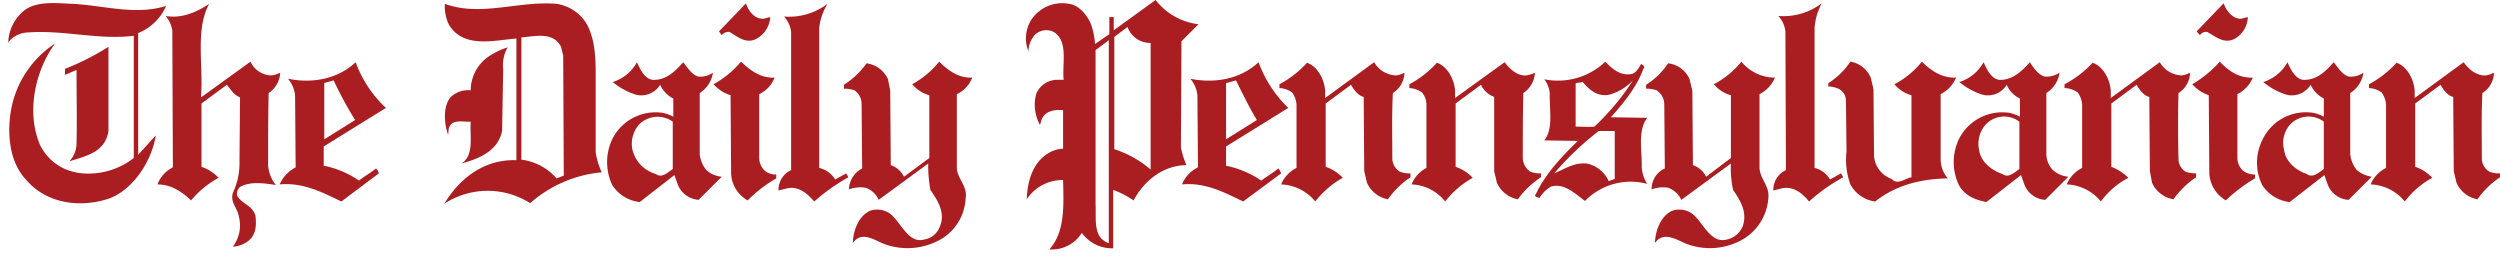 <svg id="Layer_1" data-name="Layer 1" xmlns="http://www.w3.org/2000/svg" viewBox="0 0 454.1 46.7"><defs><style>.cls-1{fill:#aa1e22;}</style></defs><path class="cls-1" d="M25.1,6a9.24,9.24,0,0,0,5.1-5,.1.1,0,0,0-.1.1C24.6,2.8,18.8,1,13.3.7,10.3.6,6.8.1,4.4,1.9A7.81,7.81,0,0,0,1.5,7.7,4.66,4.66,0,0,1,5,5.9c6.6-.5,12.8,1.4,19.3.6V28.7a13.38,13.38,0,0,1-6.4,2.7c-4.3.6-8.4-.8-10.6-5-2.6-6-.9-13.6,2.7-18.5a18.38,18.38,0,0,0-7.5,10C1.1,22.7,1.3,29,4.7,32.6c3.7,4.4,9.8,5.2,15,3.5,4.3-1.5,7.8-6.6,8.6-11.5l-3.2,3.5Z"/><path class="cls-1" d="M132.5,5.8c1.4.8,2.9,2.2,4.8,1.3a4.8,4.8,0,0,0,2.6-4l-1.2.3c-1.6.1-2.8-1.4-3.2-2.8l-4.9,5.1.5.7A1.54,1.54,0,0,1,132.5,5.8Z"/><path class="cls-1" d="M151.7,32.6a4.61,4.61,0,0,0-2.9-2.1V5.1A10.46,10.46,0,0,1,150.3.7,11.55,11.55,0,0,1,142.4,3a4.86,4.86,0,0,1,1.3,2.8V30.9l-.4.2a4,4,0,0,0-1.9,3.5l1.6-.4c2-.4,3.5.8,4.9,2.4a35.29,35.29,0,0,1,6.2-4.4l-.4-.7Z"/><path class="cls-1" d="M332.4,32.6a4.42,4.42,0,0,0-2.8-2.1V5.1A11.21,11.21,0,0,1,330.9.6,11.55,11.55,0,0,1,323,2.9a4.86,4.86,0,0,1,1.3,2.8l.1,25.2-.4.2a4,4,0,0,0-1.9,3.5l1.6-.4c2-.4,3.6.8,4.9,2.4a32,32,0,0,1,6.2-4.4l-.4-.7Z"/><path class="cls-1" d="M400.9,5.8c1.5.8,3,2.2,4.9,1.3a4.71,4.71,0,0,0,2.5-4l-1.2.3c-1.5.1-2.7-1.4-3.2-2.8L399,5.7l.6.7A1.29,1.29,0,0,1,400.9,5.8Z"/><path class="cls-1" d="M48.8,16.9a4.71,4.71,0,0,0,2.1-3.7,4.94,4.94,0,0,1-1.6.5,4.27,4.27,0,0,1-3.8-2.5l-9,6.5C37,12,35.4,5.4,38,.7c-2.3,1.5-4.9,2.7-7.9,2.2a5.6,5.6,0,0,1,1.2,2.6l.1,24.9a5.67,5.67,0,0,0-2.8,3.1c2.4,0,4.3,1.2,6.1,2.9a17.36,17.36,0,0,1,5-4.1,7.51,7.51,0,0,0-3.1-2V18.8l4.6-3.4,1.2,1.5a4.18,4.18,0,0,0,1.2.8l-.1,11.6a12.59,12.59,0,0,1-1.1,5.5c-.8,1.8.8,3,1,4.6a6.38,6.38,0,0,1-1.1,5.4,4.94,4.94,0,0,0,3-1.2c1.2-1.1,1.3-2.7,1.1-4.4-.5-1.9-2.4-2.1-3.3-3.6a1.57,1.57,0,0,1,.6-1.7c1.9-1,4.4-.6,6.4-.3A6.38,6.38,0,0,1,48.7,30C48.7,25.7,48.7,21.2,48.8,16.9Z"/><path class="cls-1" d="M108.2,13.4c0-3.2-.2-6.4-1.6-9A7.71,7.71,0,0,0,101.1.7C94.2.1,87.4,3.1,80.8.7a7.66,7.66,0,0,0,.7,3.7C84.1,8.9,89.8,7.3,93.8,7V29.1c-5.4-.2-10,2.8-13.1,7.9a14.44,14.44,0,0,1,15.6-.1,22.78,22.78,0,0,1,13-5.6,13.74,13.74,0,0,1-1.1-3.6Zm-5.8,18.5-1.3.5A10.16,10.16,0,0,0,94.7,29V6.8c2.4-.2,5.8-1.1,7.2,1.7l.4,1.6.1,21.4Z"/><path class="cls-1" d="M214.5,26.8l.1-19.3,3.1-3.1A11.55,11.55,0,0,1,209.9,0l-7.6,5.5V3.1h-.8V6.2L198.9,8a13.59,13.59,0,0,0-.7-3.5c-.7-1.8-2.3-3.6-4-3.8a6.72,6.72,0,0,0-7,3.1,6.29,6.29,0,0,0-.4,5.5,4.71,4.71,0,0,1,1.2-3,3,3,0,0,1,3.4-.5c2.7,1.7,1.5,5.7,1.8,8.7h-1.3a4.12,4.12,0,0,0-3.7,2.6,7.64,7.64,0,0,0,.7,5.6l.3-1c.7-1.6,2.3-1.8,3.9-1.7v7a5.79,5.79,0,0,0-2.8.9c-2.7,1.7-3.7,5-3.8,8.3a7.78,7.78,0,0,1,6.6-3.5c.1,4.5.4,9.4-2.5,12.6a6.4,6.4,0,0,0,5.9-3,6.78,6.78,0,0,0,5.7,2.8V34.5a16.16,16.16,0,0,1,3.7,1.9c2.1-3.9,5.7-6.4,9.6-6.4A17,17,0,0,1,214.5,26.8ZM199.6,42.7c-.8-1.6-.5-3.6-.6-5.5V9.1l2.4-1.8V44.16A3.05,3.05,0,0,1,199.6,42.7ZM209,30.8a18.91,18.91,0,0,0-6.6-3.7V6.7l2.4-1.8A4.38,4.38,0,0,0,209,7.8Z"/><path class="cls-1" d="M12.6,29.3c2.7-.9,6.5-1.5,7.1-5.5V8.5a45.13,45.13,0,0,1-7.9,4v1.1l2.1-.9c0,4.4.1,9,0,13.5A4.85,4.85,0,0,1,12.6,29.3Z"/><path class="cls-1" d="M88.7,10.3a7.48,7.48,0,0,0-3.2,6.1,4.6,4.6,0,0,0-3.7,1.3c-1.4,1.8-1.1,4.8-.4,6.8l.1-1.1c.5-1.9,2.6-1.2,4-1.3-.2,2.7.7,6.1-1.7,7.6,2.9-.8,6.6-2.1,7.4-5.9l.2-11.2a6.58,6.58,0,0,1,.8-4A14.19,14.19,0,0,0,88.7,10.3Z"/><path class="cls-1" d="M137.9,28.7V17.1a5.5,5.5,0,0,0,2.8-3c-2.5.1-4.3-1.2-6.1-2.9a17.36,17.36,0,0,1-5,4.1,6.93,6.93,0,0,0,3.1,2l.1,14.3a5.87,5.87,0,0,0,3,4.8,24.88,24.88,0,0,1,5.2-4v-.7a3.14,3.14,0,0,1-2.1-.7A3.26,3.26,0,0,1,137.9,28.7Z"/><path class="cls-1" d="M165.7,15.3a6.18,6.18,0,0,0,3.1,2V28.7l-4.6,3.4a4.12,4.12,0,0,0-2.4-2.1l-.1-13.5-.4-2.1a5,5,0,0,0-3.9-2.9,15.07,15.07,0,0,1-4.1,3.9v.7a6.28,6.28,0,0,1,1.9.3,3,3,0,0,1,1.3,2.5l.1,11.7a4.43,4.43,0,0,0-2.4,3.8,6.07,6.07,0,0,1,3-.3,4,4,0,0,1,2.4,2.2l9-6.6a24.55,24.55,0,0,0,.4,4.8c1.3,1.9,2.8,4.1,1.7,6.7a3.66,3.66,0,0,1-2.8,2.3c-2.8.8-4.1-2.8-6-4.5a4,4,0,0,0-3.9-.7c-2.1,1-3,3.6-3.1,5.8l.2-.2c1.5-1.8,3.6-.4,5.2.3a12.2,12.2,0,0,0,10.7-.8,9.12,9.12,0,0,0,4.4-7.4c.4-2.3-1.7-3.6-1.6-5.8V17.1a5.5,5.5,0,0,0,2.8-3c-2.4.1-4.3-1.2-6-2.9A16.74,16.74,0,0,1,165.7,15.3Z"/><path class="cls-1" d="M252.9,28.7c0-3.9-.1-8,.1-11.8a4.46,4.46,0,0,0,2.1-3.7,4.42,4.42,0,0,1-1.5.5,4.8,4.8,0,0,1-4-2.4l-8.9,6.5V16.4c-.2-2.2-1.5-4.4-3.3-5a18.33,18.33,0,0,1-5,3.9V16a4.26,4.26,0,0,1,2.3.8,4.19,4.19,0,0,1,.8,2.2V30.5a5.86,5.86,0,0,0-2.8,3,8.33,8.33,0,0,1,6.2,3.1,16.65,16.65,0,0,1,5-4.3,7.51,7.51,0,0,0-3.1-2V18.8l4.6-3.4c.5.9,1.3,2,2.3,2.2l.1,13.5.5,2.1a5.19,5.19,0,0,0,3.8,3,15.56,15.56,0,0,1,4.1-4v-.7a5.41,5.41,0,0,1-1.9-.3A2.85,2.85,0,0,1,252.9,28.7Z"/><path class="cls-1" d="M279.9,31.5a5.41,5.41,0,0,1-1.9-.3,3.08,3.08,0,0,1-1.4-2.5c0-3.9,0-8,.1-11.8a4.71,4.71,0,0,0,2.1-3.7,4.94,4.94,0,0,1-1.6.5c-1.6.1-2.9-1.1-3.9-2.4l-9,6.5V16.4c-.2-2.2-1.5-4.4-3.3-5a18.33,18.33,0,0,1-5,3.9V16a4.26,4.26,0,0,1,2.3.8,3.49,3.49,0,0,1,.8,2.2V30.5a5.68,5.68,0,0,0-2.7,3,8.13,8.13,0,0,1,6.1,3.1,16.65,16.65,0,0,1,5-4.3,7.51,7.51,0,0,0-3.1-2V18.8l4.6-3.4a4.3,4.3,0,0,0,2.4,2.2V31.1l.5,2.1a5.19,5.19,0,0,0,3.8,3,15.91,15.91,0,0,1,4.2-4Z"/><path class="cls-1" d="M322.4,14.1a7.93,7.93,0,0,1-6.1-2.9,15.87,15.87,0,0,1-5,4.1,6.18,6.18,0,0,0,3.1,2V28.7l-4.5,3.4a4.12,4.12,0,0,0-2.4-2.1l-.1-13.5-.5-2.1a4.85,4.85,0,0,0-3.9-2.9,13.47,13.47,0,0,1-4,3.9v.7a6.28,6.28,0,0,1,1.9.3,3.08,3.08,0,0,1,1.4,2.5l.1,11.7a4.07,4.07,0,0,0-2.4,3.8,6,6,0,0,1,3-.3,4.3,4.3,0,0,1,2.4,2.2l9-6.6a18.69,18.69,0,0,0,.4,4.8c1.3,1.9,2.7,4.1,1.7,6.7a4,4,0,0,1-2.8,2.3c-2.9.8-4.2-2.8-6.1-4.5a4,4,0,0,0-3.9-.7c-2.1,1-3,3.6-3.1,5.8l.2-.2c1.5-1.8,3.7-.4,5.3.3a12,12,0,0,0,10.6-.8,9.46,9.46,0,0,0,4.5-7.4c.3-2.3-1.7-3.6-1.6-5.8V17.1A5.88,5.88,0,0,0,322.4,14.1Z"/><path class="cls-1" d="M355.3,14.1c-2.5.1-4.5-1.2-6.2-2.9a15.87,15.87,0,0,1-5,4.1,6.18,6.18,0,0,0,3.1,2V32.2c-1.2.2-2.5,1.5-3.6.3a4.78,4.78,0,0,1-3.2-4.2l-.1-12.1-.5-2.1a4.86,4.86,0,0,0-3.7-2.9,13.47,13.47,0,0,1-4,3.9v.6a4.92,4.92,0,0,1,2,.5,2.44,2.44,0,0,1,1.2,2.1l.1,9.2a13.26,13.26,0,0,0,.7,6,6,6,0,0,0,4.5,3.1c3.8-3,8.3-4.1,13.2-4.2a5.33,5.33,0,0,1-1.3-3.4V17.1A5.88,5.88,0,0,0,355.3,14.1Z"/><path class="cls-1" d="M395.7,28.7c-.1-3.9-.1-8,0-11.8a4.46,4.46,0,0,0,2.1-3.7,4.42,4.42,0,0,1-1.5.5,4.8,4.8,0,0,1-4-2.4l-8.9,6.5V16.4c-.2-2.2-1.5-4.4-3.3-5a18.74,18.74,0,0,1-5.1,3.9V16a4.31,4.31,0,0,1,2.4.8,4.19,4.19,0,0,1,.8,2.2V30.5a5.86,5.86,0,0,0-2.8,3,8.33,8.33,0,0,1,6.2,3.1,14.56,14.56,0,0,1,5-4.3,9.05,9.05,0,0,0-3.1-2V18.8l4.6-3.4c.5.9,1.3,2,2.3,2.2l.1,13.5.4,2.1a5.18,5.18,0,0,0,3.9,3,15.56,15.56,0,0,1,4.1-4v-.7a6.28,6.28,0,0,1-1.9-.3A2.76,2.76,0,0,1,395.7,28.7Z"/><path class="cls-1" d="M406.4,28.7V17.1a5.88,5.88,0,0,0,2.8-3c-2.5.1-4.4-1.2-6-2.9a20.51,20.51,0,0,1-5,4.1,7.21,7.21,0,0,0,3,2l.1,14.3a6.1,6.1,0,0,0,3,4.8,28.38,28.38,0,0,1,5.3-4v-.7a3.6,3.6,0,0,1-2.2-.7A3.26,3.26,0,0,1,406.4,28.7Z"/><path class="cls-1" d="M452.2,31.2a2.85,2.85,0,0,1-1.4-2.5c0-3.9-.1-8,.1-11.8a4.46,4.46,0,0,0,2.1-3.7,4.42,4.42,0,0,1-1.5.5c-1.6.1-3.1-1.1-4-2.4l-8.9,6.5V16.4c-.2-2.2-1.5-4.4-3.3-5a18.33,18.33,0,0,1-5,3.9V16a4.26,4.26,0,0,1,2.3.8,4.19,4.19,0,0,1,.8,2.2V30.5a5.86,5.86,0,0,0-2.8,3,8.33,8.33,0,0,1,6.2,3.1,15.53,15.53,0,0,1,5-4.3,7.51,7.51,0,0,0-3.1-2V18.8l4.6-3.4c.5.9,1.3,2,2.3,2.2l.1,13.5.5,2.1a5.19,5.19,0,0,0,3.8,3,15.56,15.56,0,0,1,4.1-4v-.7A5.41,5.41,0,0,1,452.2,31.2Z"/><path class="cls-1" d="M70.1,19.6a21.18,21.18,0,0,1-5.5-8.3c-3.3,3.1-7.9,3.9-12.3,3a5.34,5.34,0,0,1,1.3,3.1l.1,13a6.26,6.26,0,0,0-2.9,3.1c4.2-.4,7.7,1.4,11.2,3.1l6.8-5.1a1.62,1.62,0,0,0-.5-.9c-1,.8-2.1,1.4-3.1,2.2a17.18,17.18,0,0,0-6.4-2.7V26.6Zm-9.5-5a71.83,71.83,0,0,0,3.9,7.2l-5.6,3.5V15.1h-.1Z"/><path class="cls-1" d="M232.2,30.6c-1,.8-2,1.4-3.1,2.2a17.9,17.9,0,0,0-6.4-2.7V26.6l11.3-7a22.05,22.05,0,0,1-5.4-8.3c-3.3,3.1-8,3.9-12.4,3a5.34,5.34,0,0,1,1.3,3.1l.1,13a5.85,5.85,0,0,0-2.9,3.1c4.2-.4,7.6,1.4,11.1,3.1l6.9-5.1A2.62,2.62,0,0,0,232.2,30.6Zm-9.5-15.5,1.8-.5c1.2,2.4,2.4,4.9,3.8,7.2l-5.6,3.5Z"/><path class="cls-1" d="M127.1,28V16.9a5.32,5.32,0,0,0,2.4-3.7,3.92,3.92,0,0,1-2.7.7c-1.1-.3-2-1.7-2.7-2.6-1.5,1.7-3,3.1-5.1,3.2-1.7.2-2.7-1.8-3.3-3.2a7.61,7.61,0,0,1-4.4,3.6,12.39,12.39,0,0,0,4.2,2.3,4,4,0,0,0,4.4-1.8,5.3,5.3,0,0,0,2.4,2.5v3.3a7.31,7.31,0,0,0-1.9-.7,8.8,8.8,0,0,0-9.1,4.6,9.75,9.75,0,0,0-.1,8.5,6.81,6.81,0,0,0,5,3.1l6.3-4.9.6,1.7a4.41,4.41,0,0,0,3.8,2.8l4.2-4.2a4.82,4.82,0,0,1-2.8-1.2A5.45,5.45,0,0,1,127.1,28Zm-4.9,2.7c-1,.7-2,1.7-3.1.9a6.08,6.08,0,0,1-4.2-4.3,5.27,5.27,0,0,1,1.2-4.7,4.71,4.71,0,0,1,6.1-.5Z"/><path class="cls-1" d="M372.9,30.9a4.25,4.25,0,0,1-1.2-2.9V16.9a5.32,5.32,0,0,0,2.4-3.7,4.23,4.23,0,0,1-2.7.7c-1.2-.3-2.1-1.7-2.7-2.6-1.5,1.7-3.1,3.1-5.1,3.2-1.7.2-2.7-1.8-3.3-3.2a7.61,7.61,0,0,1-4.4,3.6,12.39,12.39,0,0,0,4.2,2.3,4,4,0,0,0,4.4-1.8,4.88,4.88,0,0,0,2.4,2.5v3.3a7.31,7.31,0,0,0-1.9-.7,8.8,8.8,0,0,0-9.1,4.6,9.75,9.75,0,0,0-.1,8.5c1.1,2,3,2.7,5,3.1l6.3-4.9.6,1.7a4.3,4.3,0,0,0,3.8,2.8l4.2-4.2A4.82,4.82,0,0,1,372.9,30.9Zm-6.1-.2c-1,.7-2,1.7-3.1.9-1.8-.6-3.9-2.1-4.2-4.3a5.27,5.27,0,0,1,1.2-4.7,4.59,4.59,0,0,1,6.1-.5Z"/><path class="cls-1" d="M428.1,30.9a5.45,5.45,0,0,1-1.2-2.9V16.9a5.32,5.32,0,0,0,2.4-3.7,3.92,3.92,0,0,1-2.7.7c-1.1-.3-2-1.7-2.7-2.6-1.5,1.7-3,3.1-5.1,3.2-1.7.2-2.7-1.8-3.3-3.2a7.61,7.61,0,0,1-4.4,3.6,12.39,12.39,0,0,0,4.2,2.3,4,4,0,0,0,4.4-1.8,5.3,5.3,0,0,0,2.4,2.5v3.3a7.31,7.31,0,0,0-1.9-.7,8.73,8.73,0,0,0-9.3,5,9.22,9.22,0,0,0,0,8.1,6.81,6.81,0,0,0,5,3.1l6.3-4.9.6,1.7a4.3,4.3,0,0,0,3.8,2.8l4.2-4.2A5.51,5.51,0,0,1,428.1,30.9Zm-6-.2c-1,.7-2,1.7-3.1.9-1.8-.6-3.8-2.1-4.1-4.3a5,5,0,0,1,1.1-4.7,4.59,4.59,0,0,1,6.1-.5Z"/><path class="cls-1" d="M292.6,21.3c2.4-2.7,4.7-5.5,5.9-8.8.4-.4-.1-.7-.4-.9-.4.7-.9,1.6-1.6,1.8-2,.5-3.6-.8-4.9-2.2a12.52,12.52,0,0,1-11.1,3.2,4.9,4.9,0,0,1,1,2.6c-.1,2.9.7,6.4-1,8.5l6.1.1c-2.9,2.8-5.9,6-7.6,9.6-.5.6.4.6.6.8a6,6,0,0,1,2.1-2.1c2.4-.7,4.3,1.2,6.2,2.6a11.58,11.58,0,0,1,11.3-3.1,6.33,6.33,0,0,1-1-3.1c.1-2.8-.8-6.5,1-8.9ZM286.2,23V15.1l1.3-.2c1.3,1.6,2.8,2.7,4.8,2.3a9.26,9.26,0,0,0,4.3-2.6,43.4,43.4,0,0,1-7,8.4C288.6,23.1,287.4,23,286.2,23Zm7.1,9.5-1.1.4a5.54,5.54,0,0,0-4-3.2c-2.3-.2-4,1-5.9,1.8a53.57,53.57,0,0,1,8.1-7.7h2.9Z"/></svg>